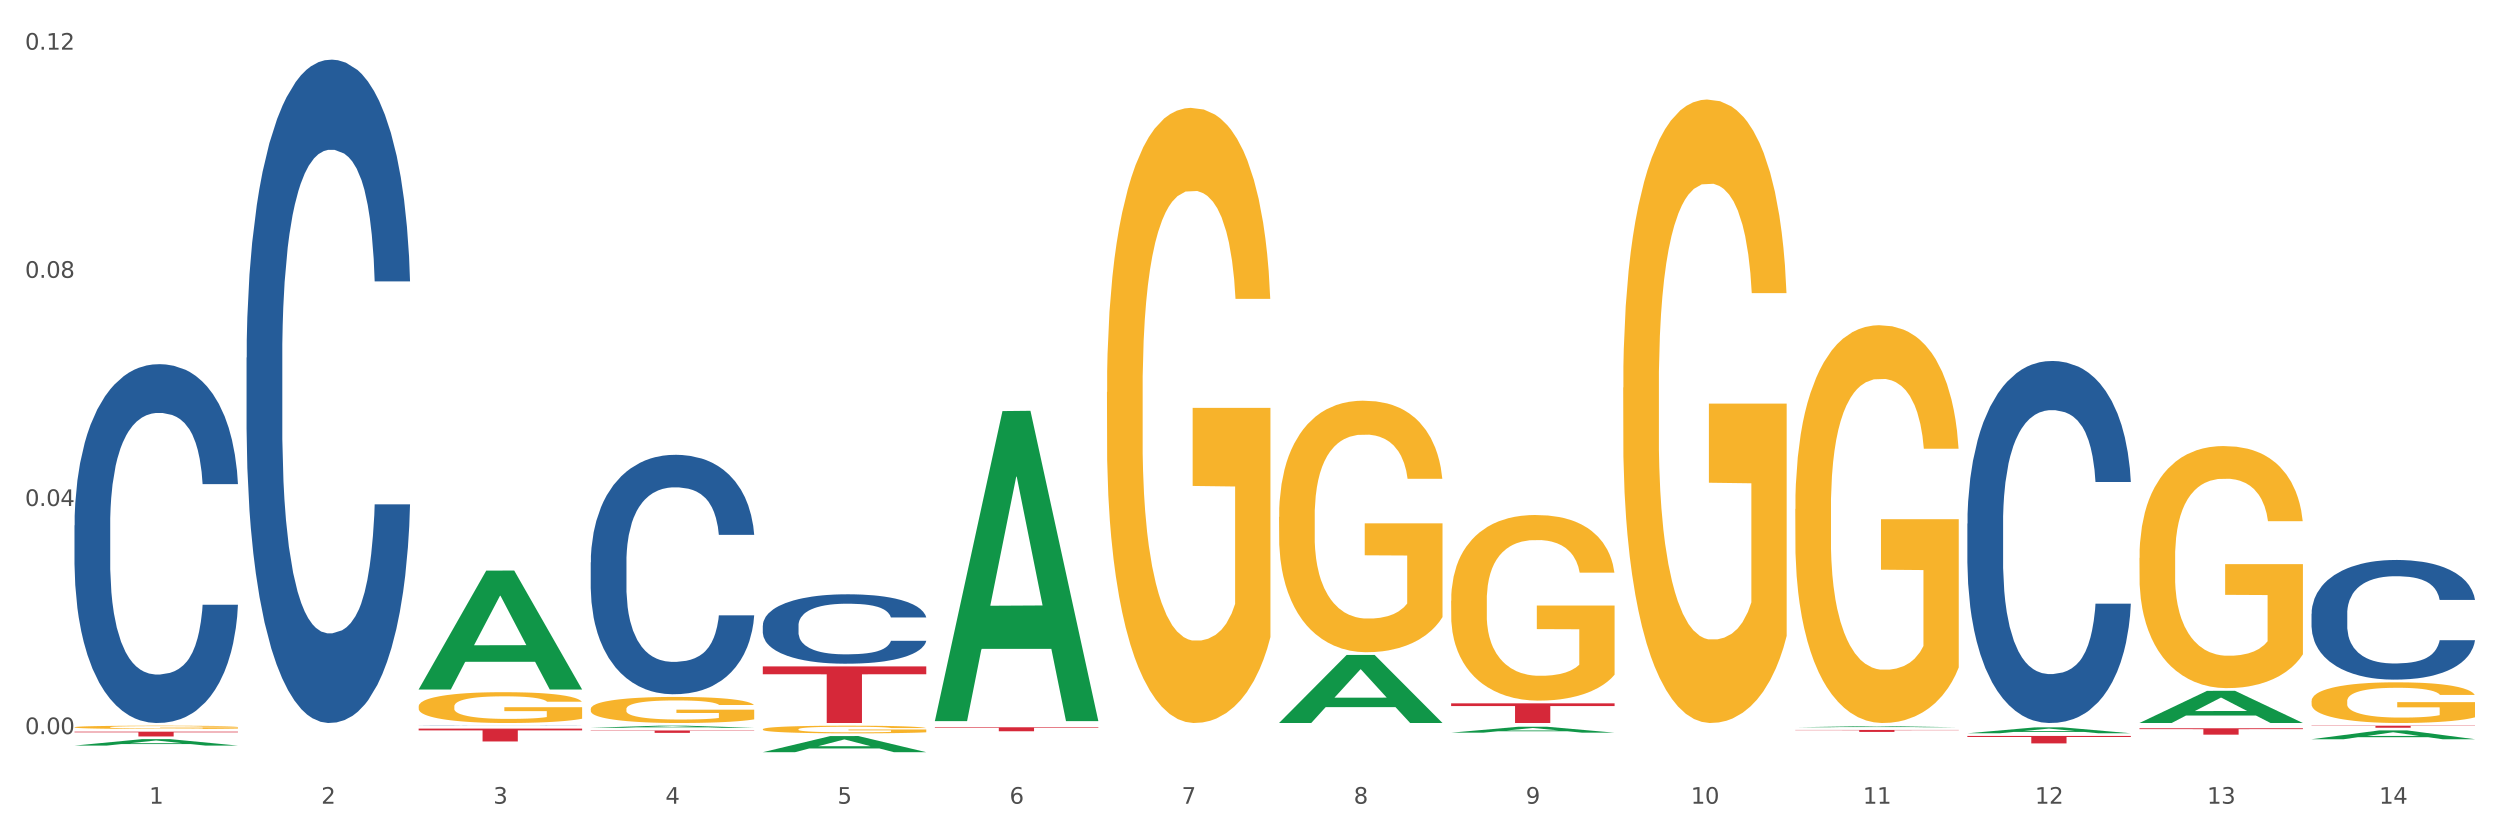 <?xml version="1.0" encoding="utf-8" standalone="no"?>
<!DOCTYPE svg PUBLIC "-//W3C//DTD SVG 1.1//EN"
  "http://www.w3.org/Graphics/SVG/1.1/DTD/svg11.dtd">
<svg xmlns:xlink="http://www.w3.org/1999/xlink" width="1080pt" height="360pt" viewBox="0 0 1080 360" xmlns="http://www.w3.org/2000/svg" version="1.1">
 <rect x="0" y="0" width="1080" height="360" fill="#333333" stroke="none"/>
 <defs>
  <style type="text/css">*{stroke-linejoin: round; stroke-linecap: butt}</style>
 </defs>
 <g id="figure_1">
  <g id="patch_1">
   <path d="M 0 360 
L 1080 360 
L 1080 0 
L 0 0 
z
" style="fill: #ffffff; stroke: #ffffff; stroke-linejoin: miter"/>
  </g>
  <g id="axes_1">
   <g id="matplotlib.axis_1">
    <g id="xtick_1">
     <g id="text_1">
      <!-- 1 -->
      <g style="fill: #4d4d4d" transform="translate(64.432 347.204) scale(0.096 -0.096)">
       <defs>
        <path id="DejaVuSans-31" d="M 794 531 
L 1825 531 
L 1825 4091 
L 703 3866 
L 703 4441 
L 1819 4666 
L 2450 4666 
L 2450 531 
L 3481 531 
L 3481 0 
L 794 0 
L 794 531 
z
" transform="scale(0.016)"/>
       </defs>
       <use xlink:href="#DejaVuSans-31"/>
      </g>
     </g>
    </g>
    <g id="xtick_2">
     <g id="text_2">
      <!-- 2 -->
      <g style="fill: #4d4d4d" transform="translate(138.771 347.204) scale(0.096 -0.096)">
       <defs>
        <path id="DejaVuSans-32" d="M 1228 531 
L 3431 531 
L 3431 0 
L 469 0 
L 469 531 
Q 828 903 1448 1529 
Q 2069 2156 2228 2338 
Q 2531 2678 2651 2914 
Q 2772 3150 2772 3378 
Q 2772 3750 2511 3984 
Q 2250 4219 1831 4219 
Q 1534 4219 1204 4116 
Q 875 4013 500 3803 
L 500 4441 
Q 881 4594 1212 4672 
Q 1544 4750 1819 4750 
Q 2544 4750 2975 4387 
Q 3406 4025 3406 3419 
Q 3406 3131 3298 2873 
Q 3191 2616 2906 2266 
Q 2828 2175 2409 1742 
Q 1991 1309 1228 531 
z
" transform="scale(0.016)"/>
       </defs>
       <use xlink:href="#DejaVuSans-32"/>
      </g>
     </g>
    </g>
    <g id="xtick_3">
     <g id="text_3">
      <!-- 3 -->
      <g style="fill: #4d4d4d" transform="translate(213.109 347.204) scale(0.096 -0.096)">
       <defs>
        <path id="DejaVuSans-33" d="M 2597 2516 
Q 3050 2419 3304 2112 
Q 3559 1806 3559 1356 
Q 3559 666 3084 287 
Q 2609 -91 1734 -91 
Q 1441 -91 1130 -33 
Q 819 25 488 141 
L 488 750 
Q 750 597 1062 519 
Q 1375 441 1716 441 
Q 2309 441 2620 675 
Q 2931 909 2931 1356 
Q 2931 1769 2642 2001 
Q 2353 2234 1838 2234 
L 1294 2234 
L 1294 2753 
L 1863 2753 
Q 2328 2753 2575 2939 
Q 2822 3125 2822 3475 
Q 2822 3834 2567 4026 
Q 2313 4219 1838 4219 
Q 1578 4219 1281 4162 
Q 984 4106 628 3988 
L 628 4550 
Q 988 4650 1302 4700 
Q 1616 4750 1894 4750 
Q 2613 4750 3031 4423 
Q 3450 4097 3450 3541 
Q 3450 3153 3228 2886 
Q 3006 2619 2597 2516 
z
" transform="scale(0.016)"/>
       </defs>
       <use xlink:href="#DejaVuSans-33"/>
      </g>
     </g>
    </g>
    <g id="xtick_4">
     <g id="text_4">
      <!-- 4 -->
      <g style="fill: #4d4d4d" transform="translate(287.448 347.204) scale(0.096 -0.096)">
       <defs>
        <path id="DejaVuSans-34" d="M 2419 4116 
L 825 1625 
L 2419 1625 
L 2419 4116 
z
M 2253 4666 
L 3047 4666 
L 3047 1625 
L 3713 1625 
L 3713 1100 
L 3047 1100 
L 3047 0 
L 2419 0 
L 2419 1100 
L 313 1100 
L 313 1709 
L 2253 4666 
z
" transform="scale(0.016)"/>
       </defs>
       <use xlink:href="#DejaVuSans-34"/>
      </g>
     </g>
    </g>
    <g id="xtick_5">
     <g id="text_5">
      <!-- 5 -->
      <g style="fill: #4d4d4d" transform="translate(361.787 347.204) scale(0.096 -0.096)">
       <defs>
        <path id="DejaVuSans-35" d="M 691 4666 
L 3169 4666 
L 3169 4134 
L 1269 4134 
L 1269 2991 
Q 1406 3038 1543 3061 
Q 1681 3084 1819 3084 
Q 2600 3084 3056 2656 
Q 3513 2228 3513 1497 
Q 3513 744 3044 326 
Q 2575 -91 1722 -91 
Q 1428 -91 1123 -41 
Q 819 9 494 109 
L 494 744 
Q 775 591 1075 516 
Q 1375 441 1709 441 
Q 2250 441 2565 725 
Q 2881 1009 2881 1497 
Q 2881 1984 2565 2268 
Q 2250 2553 1709 2553 
Q 1456 2553 1204 2497 
Q 953 2441 691 2322 
L 691 4666 
z
" transform="scale(0.016)"/>
       </defs>
       <use xlink:href="#DejaVuSans-35"/>
      </g>
     </g>
    </g>
    <g id="xtick_6">
     <g id="text_6">
      <!-- 6 -->
      <g style="fill: #4d4d4d" transform="translate(436.125 347.204) scale(0.096 -0.096)">
       <defs>
        <path id="DejaVuSans-36" d="M 2113 2584 
Q 1688 2584 1439 2293 
Q 1191 2003 1191 1497 
Q 1191 994 1439 701 
Q 1688 409 2113 409 
Q 2538 409 2786 701 
Q 3034 994 3034 1497 
Q 3034 2003 2786 2293 
Q 2538 2584 2113 2584 
z
M 3366 4563 
L 3366 3988 
Q 3128 4100 2886 4159 
Q 2644 4219 2406 4219 
Q 1781 4219 1451 3797 
Q 1122 3375 1075 2522 
Q 1259 2794 1537 2939 
Q 1816 3084 2150 3084 
Q 2853 3084 3261 2657 
Q 3669 2231 3669 1497 
Q 3669 778 3244 343 
Q 2819 -91 2113 -91 
Q 1303 -91 875 529 
Q 447 1150 447 2328 
Q 447 3434 972 4092 
Q 1497 4750 2381 4750 
Q 2619 4750 2861 4703 
Q 3103 4656 3366 4563 
z
" transform="scale(0.016)"/>
       </defs>
       <use xlink:href="#DejaVuSans-36"/>
      </g>
     </g>
    </g>
    <g id="xtick_7">
     <g id="text_7">
      <!-- 7 -->
      <g style="fill: #4d4d4d" transform="translate(510.464 347.204) scale(0.096 -0.096)">
       <defs>
        <path id="DejaVuSans-37" d="M 525 4666 
L 3525 4666 
L 3525 4397 
L 1831 0 
L 1172 0 
L 2766 4134 
L 525 4134 
L 525 4666 
z
" transform="scale(0.016)"/>
       </defs>
       <use xlink:href="#DejaVuSans-37"/>
      </g>
     </g>
    </g>
    <g id="xtick_8">
     <g id="text_8">
      <!-- 8 -->
      <g style="fill: #4d4d4d" transform="translate(584.803 347.204) scale(0.096 -0.096)">
       <defs>
        <path id="DejaVuSans-38" d="M 2034 2216 
Q 1584 2216 1326 1975 
Q 1069 1734 1069 1313 
Q 1069 891 1326 650 
Q 1584 409 2034 409 
Q 2484 409 2743 651 
Q 3003 894 3003 1313 
Q 3003 1734 2745 1975 
Q 2488 2216 2034 2216 
z
M 1403 2484 
Q 997 2584 770 2862 
Q 544 3141 544 3541 
Q 544 4100 942 4425 
Q 1341 4750 2034 4750 
Q 2731 4750 3128 4425 
Q 3525 4100 3525 3541 
Q 3525 3141 3298 2862 
Q 3072 2584 2669 2484 
Q 3125 2378 3379 2068 
Q 3634 1759 3634 1313 
Q 3634 634 3220 271 
Q 2806 -91 2034 -91 
Q 1263 -91 848 271 
Q 434 634 434 1313 
Q 434 1759 690 2068 
Q 947 2378 1403 2484 
z
M 1172 3481 
Q 1172 3119 1398 2916 
Q 1625 2713 2034 2713 
Q 2441 2713 2670 2916 
Q 2900 3119 2900 3481 
Q 2900 3844 2670 4047 
Q 2441 4250 2034 4250 
Q 1625 4250 1398 4047 
Q 1172 3844 1172 3481 
z
" transform="scale(0.016)"/>
       </defs>
       <use xlink:href="#DejaVuSans-38"/>
      </g>
     </g>
    </g>
    <g id="xtick_9">
     <g id="text_9">
      <!-- 9 -->
      <g style="fill: #4d4d4d" transform="translate(659.142 347.204) scale(0.096 -0.096)">
       <defs>
        <path id="DejaVuSans-39" d="M 703 97 
L 703 672 
Q 941 559 1184 500 
Q 1428 441 1663 441 
Q 2288 441 2617 861 
Q 2947 1281 2994 2138 
Q 2813 1869 2534 1725 
Q 2256 1581 1919 1581 
Q 1219 1581 811 2004 
Q 403 2428 403 3163 
Q 403 3881 828 4315 
Q 1253 4750 1959 4750 
Q 2769 4750 3195 4129 
Q 3622 3509 3622 2328 
Q 3622 1225 3098 567 
Q 2575 -91 1691 -91 
Q 1453 -91 1209 -44 
Q 966 3 703 97 
z
M 1959 2075 
Q 2384 2075 2632 2365 
Q 2881 2656 2881 3163 
Q 2881 3666 2632 3958 
Q 2384 4250 1959 4250 
Q 1534 4250 1286 3958 
Q 1038 3666 1038 3163 
Q 1038 2656 1286 2365 
Q 1534 2075 1959 2075 
z
" transform="scale(0.016)"/>
       </defs>
       <use xlink:href="#DejaVuSans-39"/>
      </g>
     </g>
    </g>
    <g id="xtick_10">
     <g id="text_10">
      <!-- 10 -->
      <g style="fill: #4d4d4d" transform="translate(730.426 347.204) scale(0.096 -0.096)">
       <defs>
        <path id="DejaVuSans-30" d="M 2034 4250 
Q 1547 4250 1301 3770 
Q 1056 3291 1056 2328 
Q 1056 1369 1301 889 
Q 1547 409 2034 409 
Q 2525 409 2770 889 
Q 3016 1369 3016 2328 
Q 3016 3291 2770 3770 
Q 2525 4250 2034 4250 
z
M 2034 4750 
Q 2819 4750 3233 4129 
Q 3647 3509 3647 2328 
Q 3647 1150 3233 529 
Q 2819 -91 2034 -91 
Q 1250 -91 836 529 
Q 422 1150 422 2328 
Q 422 3509 836 4129 
Q 1250 4750 2034 4750 
z
" transform="scale(0.016)"/>
       </defs>
       <use xlink:href="#DejaVuSans-31"/>
       <use xlink:href="#DejaVuSans-30" transform="translate(63.623 0)"/>
      </g>
     </g>
    </g>
    <g id="xtick_11">
     <g id="text_11">
      <!-- 11 -->
      <g style="fill: #4d4d4d" transform="translate(804.765 347.204) scale(0.096 -0.096)">
       <use xlink:href="#DejaVuSans-31"/>
       <use xlink:href="#DejaVuSans-31" transform="translate(63.623 0)"/>
      </g>
     </g>
    </g>
    <g id="xtick_12">
     <g id="text_12">
      <!-- 12 -->
      <g style="fill: #4d4d4d" transform="translate(879.104 347.204) scale(0.096 -0.096)">
       <use xlink:href="#DejaVuSans-31"/>
       <use xlink:href="#DejaVuSans-32" transform="translate(63.623 0)"/>
      </g>
     </g>
    </g>
    <g id="xtick_13">
     <g id="text_13">
      <!-- 13 -->
      <g style="fill: #4d4d4d" transform="translate(953.442 347.204) scale(0.096 -0.096)">
       <use xlink:href="#DejaVuSans-31"/>
       <use xlink:href="#DejaVuSans-33" transform="translate(63.623 0)"/>
      </g>
     </g>
    </g>
    <g id="xtick_14">
     <g id="text_14">
      <!-- 14 -->
      <g style="fill: #4d4d4d" transform="translate(1027.781 347.204) scale(0.096 -0.096)">
       <use xlink:href="#DejaVuSans-31"/>
       <use xlink:href="#DejaVuSans-34" transform="translate(63.623 0)"/>
      </g>
     </g>
    </g>
    <g id="xtick_15"/>
    <g id="xtick_16"/>
    <g id="xtick_17"/>
    <g id="xtick_18"/>
    <g id="xtick_19"/>
    <g id="xtick_20"/>
    <g id="xtick_21"/>
    <g id="xtick_22"/>
    <g id="xtick_23"/>
    <g id="xtick_24"/>
    <g id="xtick_25"/>
    <g id="xtick_26"/>
    <g id="xtick_27"/>
   </g>
   <g id="matplotlib.axis_2">
    <g id="ytick_1">
     <g id="text_15">
      <!-- 0.00 -->
      <g style="fill: #4d4d4d" transform="translate(10.8 317.144) scale(0.096 -0.096)">
       <defs>
        <path id="DejaVuSans-2e" d="M 684 794 
L 1344 794 
L 1344 0 
L 684 0 
L 684 794 
z
" transform="scale(0.016)"/>
       </defs>
       <use xlink:href="#DejaVuSans-30"/>
       <use xlink:href="#DejaVuSans-2e" transform="translate(63.623 0)"/>
       <use xlink:href="#DejaVuSans-30" transform="translate(95.41 0)"/>
       <use xlink:href="#DejaVuSans-30" transform="translate(159.033 0)"/>
      </g>
     </g>
    </g>
    <g id="ytick_2">
     <g id="text_16">
      <!-- 0.04 -->
      <g style="fill: #4d4d4d" transform="translate(10.8 218.58) scale(0.096 -0.096)">
       <use xlink:href="#DejaVuSans-30"/>
       <use xlink:href="#DejaVuSans-2e" transform="translate(63.623 0)"/>
       <use xlink:href="#DejaVuSans-30" transform="translate(95.41 0)"/>
       <use xlink:href="#DejaVuSans-34" transform="translate(159.033 0)"/>
      </g>
     </g>
    </g>
    <g id="ytick_3">
     <g id="text_17">
      <!-- 0.08 -->
      <g style="fill: #4d4d4d" transform="translate(10.8 120.017) scale(0.096 -0.096)">
       <use xlink:href="#DejaVuSans-30"/>
       <use xlink:href="#DejaVuSans-2e" transform="translate(63.623 0)"/>
       <use xlink:href="#DejaVuSans-30" transform="translate(95.41 0)"/>
       <use xlink:href="#DejaVuSans-38" transform="translate(159.033 0)"/>
      </g>
     </g>
    </g>
    <g id="ytick_4">
     <g id="text_18">
      <!-- 0.12 -->
      <g style="fill: #4d4d4d" transform="translate(10.8 21.453) scale(0.096 -0.096)">
       <use xlink:href="#DejaVuSans-30"/>
       <use xlink:href="#DejaVuSans-2e" transform="translate(63.623 0)"/>
       <use xlink:href="#DejaVuSans-31" transform="translate(95.41 0)"/>
       <use xlink:href="#DejaVuSans-32" transform="translate(159.033 0)"/>
      </g>
     </g>
    </g>
    <g id="ytick_5"/>
    <g id="ytick_6"/>
    <g id="ytick_7"/>
   </g>
   <g id="PolyCollection_1">
    <path d="M 32.175 322.093 
L 32.248 322.091 
L 61.37 319.304 
L 73.456 319.301 
L 102.797 322.099 
L 88.818 322.099 
L 82.484 321.447 
L 52.415 321.447 
L 52.197 321.458 
L 46.081 322.099 
L 32.175 322.099 
L 32.175 322.093 
L 56.201 321.059 
L 78.698 321.056 
L 67.559 319.898 
L 67.413 319.892 
L 67.267 319.9 
L 56.128 321.056 
L 56.201 321.059 
L 32.175 322.093 
z
" clip-path="url(#p1cb40715ce)" style="fill: #109648"/>
    <path d="M 924.24 314.613 
L 994.861 314.613 
L 994.861 314.998 
L 967.081 315.001 
L 967.081 317.385 
L 951.852 317.385 
L 951.852 315.001 
L 924.24 314.998 
L 924.24 314.615 
L 924.24 314.613 
z
" clip-path="url(#p1cb40715ce)" style="fill: #d62839"/>
    <path d="M 849.901 317.93 
L 920.523 317.93 
L 920.523 318.377 
L 892.742 318.38 
L 892.742 321.143 
L 877.514 321.143 
L 877.514 318.38 
L 849.901 318.377 
L 849.901 317.933 
L 849.901 317.93 
z
" clip-path="url(#p1cb40715ce)" style="fill: #d62839"/>
    <path d="M 775.562 315.343 
L 846.184 315.343 
L 846.184 315.46 
L 818.404 315.461 
L 818.404 316.182 
L 803.175 316.182 
L 803.175 315.461 
L 775.562 315.46 
L 775.562 315.344 
L 775.562 315.343 
z
" clip-path="url(#p1cb40715ce)" style="fill: #d62839"/>
    <path d="M 626.885 303.83 
L 697.506 303.83 
L 697.506 305.013 
L 669.726 305.021 
L 669.726 312.345 
L 654.497 312.345 
L 654.497 305.021 
L 626.885 305.013 
L 626.885 303.838 
L 626.885 303.83 
z
" clip-path="url(#p1cb40715ce)" style="fill: #d62839"/>
    <path d="M 403.869 314.189 
L 474.49 314.189 
L 474.49 314.426 
L 446.71 314.428 
L 446.71 315.9 
L 431.481 315.9 
L 431.481 314.428 
L 403.869 314.426 
L 403.869 314.19 
L 403.869 314.189 
z
" clip-path="url(#p1cb40715ce)" style="fill: #d62839"/>
    <path d="M 329.53 287.877 
L 400.152 287.877 
L 400.152 291.277 
L 372.371 291.3 
L 372.371 312.345 
L 357.143 312.345 
L 357.143 291.3 
L 329.53 291.277 
L 329.53 287.9 
L 329.53 287.877 
z
" clip-path="url(#p1cb40715ce)" style="fill: #d62839"/>
    <path d="M 255.191 315.557 
L 325.813 315.557 
L 325.813 315.702 
L 298.033 315.703 
L 298.033 316.599 
L 282.804 316.599 
L 282.804 315.703 
L 255.191 315.702 
L 255.191 315.558 
L 255.191 315.557 
z
" clip-path="url(#p1cb40715ce)" style="fill: #d62839"/>
    <path d="M 180.852 314.765 
L 251.474 314.765 
L 251.474 315.535 
L 223.694 315.54 
L 223.694 320.307 
L 208.465 320.307 
L 208.465 315.54 
L 180.852 315.535 
L 180.852 314.77 
L 180.852 314.765 
z
" clip-path="url(#p1cb40715ce)" style="fill: #d62839"/>
    <path d="M 32.175 316.089 
L 102.797 316.089 
L 102.797 316.376 
L 75.017 316.378 
L 75.017 318.15 
L 59.788 318.15 
L 59.788 316.378 
L 32.175 316.376 
L 32.175 316.091 
L 32.175 316.089 
z
" clip-path="url(#p1cb40715ce)" style="fill: #d62839"/>
    <path d="M 32.175 226.972 
L 32.258 226.83 
L 32.258 222.866 
L 32.509 217.486 
L 33.427 207.575 
L 34.596 200.072 
L 36.599 191.294 
L 37.684 187.612 
L 39.104 183.507 
L 42.025 176.852 
L 45.364 171.189 
L 47.702 168.074 
L 49.455 166.092 
L 53.378 162.553 
L 55.632 160.995 
L 57.969 159.721 
L 59.973 158.871 
L 63.312 157.88 
L 65.983 157.456 
L 69.072 157.314 
L 71.66 157.456 
L 75.082 158.022 
L 80.091 159.721 
L 82.011 160.712 
L 84.599 162.411 
L 87.27 164.676 
L 89.44 166.942 
L 91.945 170.198 
L 94.533 174.445 
L 97.037 179.826 
L 98.79 184.781 
L 100.209 190.019 
L 101.461 196.391 
L 102.379 203.328 
L 102.797 209.133 
L 87.52 209.133 
L 87.103 203.894 
L 86.268 198.231 
L 85.434 194.408 
L 84.515 191.294 
L 83.096 187.754 
L 81.844 185.489 
L 79.757 182.799 
L 77.837 181.1 
L 76.251 180.109 
L 74.331 179.259 
L 70.241 178.41 
L 67.319 178.41 
L 65.482 178.693 
L 63.229 179.401 
L 61.309 180.392 
L 59.055 182.091 
L 57.302 183.931 
L 55.549 186.338 
L 54.547 188.037 
L 53.044 191.152 
L 52.043 193.7 
L 50.707 198.089 
L 49.956 201.204 
L 48.62 209.274 
L 48.036 215.221 
L 47.785 219.327 
L 47.618 223.857 
L 47.618 245.944 
L 48.119 255.855 
L 48.537 260.102 
L 49.204 264.916 
L 50.457 271.145 
L 52.293 277.233 
L 54.213 281.622 
L 55.799 284.312 
L 57.302 286.295 
L 58.804 287.852 
L 60.641 289.268 
L 62.143 290.117 
L 64.397 290.967 
L 67.069 291.391 
L 69.155 291.391 
L 73.413 290.684 
L 75.333 289.976 
L 77.169 288.985 
L 79.173 287.427 
L 80.759 285.728 
L 81.677 284.454 
L 83.18 281.764 
L 84.348 278.932 
L 85.35 275.676 
L 86.018 272.844 
L 86.769 268.597 
L 87.353 263.783 
L 87.52 261.235 
L 102.797 261.235 
L 102.463 266.332 
L 101.879 271.287 
L 100.71 277.941 
L 99.792 281.764 
L 98.372 286.436 
L 96.87 290.4 
L 94.783 294.789 
L 92.863 298.046 
L 90.86 300.877 
L 88.689 303.426 
L 84.766 306.965 
L 83.347 307.956 
L 80.341 309.655 
L 78.004 310.647 
L 74.581 311.638 
L 71.075 312.204 
L 67.402 312.345 
L 64.147 312.062 
L 60.557 311.213 
L 58.303 310.363 
L 55.799 309.089 
L 52.877 307.107 
L 50.123 304.7 
L 47.535 301.868 
L 45.114 298.612 
L 42.86 294.931 
L 39.938 288.843 
L 37.768 282.897 
L 36.182 277.375 
L 35.097 272.703 
L 34.011 266.756 
L 33.427 262.651 
L 32.509 252.74 
L 32.175 243.537 
L 32.175 226.972 
z
" clip-path="url(#p1cb40715ce)" style="fill: #255c99"/>
    <path d="M 106.514 154.527 
L 106.597 154.265 
L 106.597 146.937 
L 106.848 136.992 
L 107.766 118.671 
L 108.935 104.8 
L 110.938 88.573 
L 112.023 81.768 
L 113.442 74.178 
L 116.364 61.877 
L 119.703 51.408 
L 122.04 45.65 
L 123.794 41.986 
L 127.717 35.443 
L 129.971 32.564 
L 132.308 30.209 
L 134.312 28.638 
L 137.651 26.806 
L 140.322 26.021 
L 143.411 25.759 
L 145.998 26.021 
L 149.421 27.068 
L 154.43 30.209 
L 156.35 32.041 
L 158.937 35.182 
L 161.609 39.369 
L 163.779 43.557 
L 166.283 49.576 
L 168.871 57.428 
L 171.376 67.373 
L 173.129 76.534 
L 174.548 86.217 
L 175.8 97.995 
L 176.718 110.819 
L 177.135 121.55 
L 161.859 121.55 
L 161.442 111.866 
L 160.607 101.397 
L 159.772 94.331 
L 158.854 88.573 
L 157.435 82.03 
L 156.183 77.842 
L 154.096 72.87 
L 152.176 69.729 
L 150.59 67.897 
L 148.67 66.326 
L 144.579 64.756 
L 141.658 64.756 
L 139.821 65.28 
L 137.567 66.588 
L 135.647 68.42 
L 133.393 71.561 
L 131.64 74.963 
L 129.887 79.413 
L 128.886 82.553 
L 127.383 88.311 
L 126.381 93.022 
L 125.046 101.136 
L 124.294 106.893 
L 122.959 121.812 
L 122.374 132.804 
L 122.124 140.394 
L 121.957 148.769 
L 121.957 189.598 
L 122.458 207.918 
L 122.875 215.77 
L 123.543 224.668 
L 124.795 236.184 
L 126.632 247.438 
L 128.552 255.552 
L 130.138 260.524 
L 131.64 264.189 
L 133.143 267.068 
L 134.979 269.685 
L 136.482 271.255 
L 138.736 272.825 
L 141.407 273.611 
L 143.494 273.611 
L 147.751 272.302 
L 149.671 270.993 
L 151.508 269.161 
L 153.511 266.282 
L 155.097 263.142 
L 156.016 260.786 
L 157.518 255.813 
L 158.687 250.579 
L 159.689 244.559 
L 160.357 239.325 
L 161.108 231.473 
L 161.692 222.575 
L 161.859 217.864 
L 177.135 217.864 
L 176.802 227.286 
L 176.217 236.446 
L 175.049 248.747 
L 174.13 255.813 
L 172.711 264.45 
L 171.209 271.779 
L 169.122 279.892 
L 167.202 285.912 
L 165.198 291.146 
L 163.028 295.857 
L 159.104 302.4 
L 157.685 304.232 
L 154.68 307.373 
L 152.343 309.205 
L 148.92 311.037 
L 145.414 312.084 
L 141.741 312.345 
L 138.486 311.822 
L 134.896 310.252 
L 132.642 308.681 
L 130.138 306.326 
L 127.216 302.662 
L 124.461 298.212 
L 121.874 292.978 
L 119.453 286.958 
L 117.199 280.154 
L 114.277 268.9 
L 112.107 257.907 
L 110.521 247.7 
L 109.435 239.063 
L 108.35 228.071 
L 107.766 220.481 
L 106.848 202.16 
L 106.514 185.148 
L 106.514 154.527 
z
" clip-path="url(#p1cb40715ce)" style="fill: #255c99"/>
    <path d="M 180.852 313.549 
L 180.936 313.549 
L 180.936 313.546 
L 181.186 313.542 
L 182.105 313.534 
L 183.273 313.529 
L 185.277 313.522 
L 186.362 313.519 
L 187.781 313.516 
L 190.703 313.511 
L 194.042 313.507 
L 196.379 313.505 
L 198.132 313.503 
L 202.056 313.5 
L 204.31 313.499 
L 206.647 313.498 
L 208.65 313.498 
L 211.989 313.497 
L 214.661 313.497 
L 217.749 313.496 
L 220.337 313.497 
L 223.76 313.497 
L 228.768 313.498 
L 230.688 313.499 
L 233.276 313.5 
L 235.947 313.502 
L 238.118 313.504 
L 240.622 313.506 
L 243.21 313.509 
L 245.714 313.513 
L 247.467 313.517 
L 248.886 313.521 
L 250.139 313.526 
L 251.057 313.531 
L 251.474 313.536 
L 236.198 313.536 
L 235.78 313.532 
L 234.946 313.527 
L 234.111 313.525 
L 233.193 313.522 
L 231.774 313.519 
L 230.521 313.518 
L 228.434 313.516 
L 226.514 313.514 
L 224.928 313.514 
L 223.008 313.513 
L 218.918 313.512 
L 215.996 313.512 
L 214.16 313.513 
L 211.906 313.513 
L 209.986 313.514 
L 207.732 313.515 
L 205.979 313.517 
L 204.226 313.518 
L 203.224 313.52 
L 201.722 313.522 
L 200.72 313.524 
L 199.384 313.527 
L 198.633 313.53 
L 197.297 313.536 
L 196.713 313.54 
L 196.463 313.543 
L 196.296 313.547 
L 196.296 313.564 
L 196.797 313.571 
L 197.214 313.574 
L 197.882 313.578 
L 199.134 313.583 
L 200.97 313.587 
L 202.89 313.591 
L 204.476 313.593 
L 205.979 313.594 
L 207.482 313.595 
L 209.318 313.596 
L 210.821 313.597 
L 213.075 313.598 
L 215.746 313.598 
L 217.833 313.598 
L 222.09 313.597 
L 224.01 313.597 
L 225.847 313.596 
L 227.85 313.595 
L 229.436 313.594 
L 230.354 313.593 
L 231.857 313.591 
L 233.026 313.589 
L 234.027 313.586 
L 234.695 313.584 
L 235.447 313.581 
L 236.031 313.577 
L 236.198 313.575 
L 251.474 313.575 
L 251.14 313.579 
L 250.556 313.583 
L 249.387 313.588 
L 248.469 313.591 
L 247.05 313.594 
L 245.547 313.597 
L 243.46 313.601 
L 241.54 313.603 
L 239.537 313.605 
L 237.367 313.607 
L 233.443 313.61 
L 232.024 313.61 
L 229.019 313.612 
L 226.681 313.613 
L 223.259 313.613 
L 219.753 313.614 
L 216.08 313.614 
L 212.824 313.614 
L 209.235 313.613 
L 206.981 313.612 
L 204.476 313.611 
L 201.555 313.61 
L 198.8 313.608 
L 196.212 313.606 
L 193.791 313.603 
L 191.538 313.601 
L 188.616 313.596 
L 186.445 313.592 
L 184.859 313.587 
L 183.774 313.584 
L 182.689 313.579 
L 182.105 313.576 
L 181.186 313.569 
L 180.852 313.562 
L 180.852 313.549 
z
" clip-path="url(#p1cb40715ce)" style="fill: #255c99"/>
    <path d="M 255.191 242.952 
L 255.275 242.858 
L 255.275 240.212 
L 255.525 236.623 
L 256.443 230.009 
L 257.612 225.002 
L 259.615 219.145 
L 260.701 216.689 
L 262.12 213.949 
L 265.041 209.509 
L 268.381 205.73 
L 270.718 203.652 
L 272.471 202.329 
L 276.394 199.967 
L 278.648 198.928 
L 280.986 198.078 
L 282.989 197.511 
L 286.328 196.85 
L 288.999 196.566 
L 292.088 196.472 
L 294.676 196.566 
L 298.098 196.944 
L 303.107 198.078 
L 305.027 198.739 
L 307.615 199.873 
L 310.286 201.384 
L 312.457 202.896 
L 314.961 205.069 
L 317.549 207.903 
L 320.053 211.493 
L 321.806 214.799 
L 323.225 218.295 
L 324.477 222.546 
L 325.396 227.175 
L 325.813 231.049 
L 310.537 231.049 
L 310.119 227.553 
L 309.284 223.774 
L 308.45 221.224 
L 307.531 219.145 
L 306.112 216.783 
L 304.86 215.272 
L 302.773 213.477 
L 300.853 212.343 
L 299.267 211.682 
L 297.347 211.115 
L 293.257 210.548 
L 290.335 210.548 
L 288.499 210.737 
L 286.245 211.209 
L 284.325 211.871 
L 282.071 213.004 
L 280.318 214.233 
L 278.565 215.839 
L 277.563 216.972 
L 276.06 219.051 
L 275.059 220.751 
L 273.723 223.68 
L 272.972 225.758 
L 271.636 231.143 
L 271.052 235.111 
L 270.801 237.851 
L 270.634 240.874 
L 270.634 255.611 
L 271.135 262.225 
L 271.553 265.059 
L 272.22 268.271 
L 273.473 272.428 
L 275.309 276.49 
L 277.229 279.419 
L 278.815 281.214 
L 280.318 282.536 
L 281.82 283.575 
L 283.657 284.52 
L 285.159 285.087 
L 287.413 285.654 
L 290.085 285.937 
L 292.172 285.937 
L 296.429 285.465 
L 298.349 284.992 
L 300.185 284.331 
L 302.189 283.292 
L 303.775 282.158 
L 304.693 281.308 
L 306.196 279.513 
L 307.364 277.624 
L 308.366 275.451 
L 309.034 273.561 
L 309.785 270.727 
L 310.37 267.515 
L 310.537 265.814 
L 325.813 265.814 
L 325.479 269.216 
L 324.895 272.522 
L 323.726 276.962 
L 322.808 279.513 
L 321.389 282.631 
L 319.886 285.276 
L 317.799 288.204 
L 315.879 290.377 
L 313.876 292.267 
L 311.705 293.967 
L 307.782 296.329 
L 306.363 296.99 
L 303.358 298.124 
L 301.02 298.785 
L 297.598 299.447 
L 294.092 299.825 
L 290.419 299.919 
L 287.163 299.73 
L 283.573 299.163 
L 281.32 298.596 
L 278.815 297.746 
L 275.893 296.424 
L 273.139 294.818 
L 270.551 292.928 
L 268.13 290.755 
L 265.876 288.299 
L 262.955 284.237 
L 260.784 280.269 
L 259.198 276.584 
L 258.113 273.467 
L 257.028 269.499 
L 256.443 266.759 
L 255.525 260.146 
L 255.191 254.005 
L 255.191 242.952 
z
" clip-path="url(#p1cb40715ce)" style="fill: #255c99"/>
    <path d="M 329.53 270.208 
L 329.613 270.181 
L 329.613 269.413 
L 329.864 268.373 
L 330.782 266.455 
L 331.951 265.003 
L 333.954 263.305 
L 335.039 262.593 
L 336.458 261.798 
L 339.38 260.511 
L 342.719 259.415 
L 345.057 258.812 
L 346.81 258.429 
L 350.733 257.744 
L 352.987 257.443 
L 355.324 257.196 
L 357.328 257.032 
L 360.667 256.84 
L 363.338 256.758 
L 366.427 256.73 
L 369.015 256.758 
L 372.437 256.867 
L 377.446 257.196 
L 379.366 257.388 
L 381.954 257.717 
L 384.625 258.155 
L 386.795 258.593 
L 389.3 259.223 
L 391.887 260.045 
L 394.392 261.086 
L 396.145 262.045 
L 397.564 263.058 
L 398.816 264.291 
L 399.734 265.633 
L 400.152 266.756 
L 384.875 266.756 
L 384.458 265.743 
L 383.623 264.647 
L 382.788 263.907 
L 381.87 263.305 
L 380.451 262.62 
L 379.199 262.182 
L 377.112 261.661 
L 375.192 261.332 
L 373.606 261.141 
L 371.686 260.976 
L 367.595 260.812 
L 364.674 260.812 
L 362.837 260.867 
L 360.583 261.004 
L 358.663 261.196 
L 356.41 261.524 
L 354.656 261.88 
L 352.903 262.346 
L 351.902 262.675 
L 350.399 263.277 
L 349.397 263.77 
L 348.062 264.62 
L 347.31 265.222 
L 345.975 266.784 
L 345.391 267.934 
L 345.14 268.729 
L 344.973 269.605 
L 344.973 273.879 
L 345.474 275.796 
L 345.891 276.618 
L 346.559 277.549 
L 347.811 278.755 
L 349.648 279.932 
L 351.568 280.782 
L 353.154 281.302 
L 354.656 281.686 
L 356.159 281.987 
L 357.996 282.261 
L 359.498 282.425 
L 361.752 282.59 
L 364.423 282.672 
L 366.51 282.672 
L 370.768 282.535 
L 372.688 282.398 
L 374.524 282.206 
L 376.528 281.905 
L 378.114 281.576 
L 379.032 281.33 
L 380.534 280.809 
L 381.703 280.261 
L 382.705 279.631 
L 383.373 279.083 
L 384.124 278.262 
L 384.708 277.33 
L 384.875 276.837 
L 400.152 276.837 
L 399.818 277.823 
L 399.233 278.782 
L 398.065 280.069 
L 397.146 280.809 
L 395.727 281.713 
L 394.225 282.48 
L 392.138 283.329 
L 390.218 283.959 
L 388.214 284.507 
L 386.044 285 
L 382.121 285.685 
L 380.701 285.877 
L 377.696 286.206 
L 375.359 286.397 
L 371.936 286.589 
L 368.43 286.699 
L 364.757 286.726 
L 361.502 286.671 
L 357.912 286.507 
L 355.658 286.343 
L 353.154 286.096 
L 350.232 285.712 
L 347.477 285.247 
L 344.89 284.699 
L 342.469 284.069 
L 340.215 283.357 
L 337.293 282.179 
L 335.123 281.028 
L 333.537 279.96 
L 332.452 279.056 
L 331.366 277.905 
L 330.782 277.111 
L 329.864 275.193 
L 329.53 273.413 
L 329.53 270.208 
z
" clip-path="url(#p1cb40715ce)" style="fill: #255c99"/>
    <path d="M 849.901 226.213 
L 849.984 226.071 
L 849.984 222.071 
L 850.235 216.643 
L 851.153 206.644 
L 852.322 199.074 
L 854.325 190.218 
L 855.41 186.504 
L 856.829 182.362 
L 859.751 175.648 
L 863.09 169.935 
L 865.428 166.792 
L 867.181 164.793 
L 871.104 161.222 
L 873.358 159.65 
L 875.695 158.365 
L 877.699 157.508 
L 881.038 156.508 
L 883.709 156.079 
L 886.798 155.937 
L 889.386 156.079 
L 892.808 156.651 
L 897.817 158.365 
L 899.737 159.365 
L 902.325 161.079 
L 904.996 163.364 
L 907.166 165.65 
L 909.671 168.935 
L 912.258 173.22 
L 914.763 178.648 
L 916.516 183.647 
L 917.935 188.932 
L 919.187 195.36 
L 920.105 202.359 
L 920.523 208.216 
L 905.246 208.216 
L 904.829 202.931 
L 903.994 197.217 
L 903.159 193.36 
L 902.241 190.218 
L 900.822 186.647 
L 899.57 184.362 
L 897.483 181.648 
L 895.563 179.934 
L 893.977 178.934 
L 892.057 178.077 
L 887.966 177.22 
L 885.045 177.22 
L 883.208 177.505 
L 880.954 178.219 
L 879.034 179.219 
L 876.78 180.933 
L 875.027 182.79 
L 873.274 185.219 
L 872.273 186.933 
L 870.77 190.075 
L 869.768 192.646 
L 868.433 197.074 
L 867.681 200.217 
L 866.346 208.359 
L 865.761 214.358 
L 865.511 218.5 
L 865.344 223.071 
L 865.344 245.354 
L 865.845 255.353 
L 866.262 259.638 
L 866.93 264.494 
L 868.182 270.779 
L 870.019 276.921 
L 871.939 281.349 
L 873.525 284.063 
L 875.027 286.063 
L 876.53 287.634 
L 878.367 289.063 
L 879.869 289.92 
L 882.123 290.777 
L 884.794 291.205 
L 886.881 291.205 
L 891.139 290.491 
L 893.059 289.777 
L 894.895 288.777 
L 896.899 287.206 
L 898.485 285.492 
L 899.403 284.206 
L 900.905 281.492 
L 902.074 278.635 
L 903.076 275.35 
L 903.744 272.493 
L 904.495 268.208 
L 905.079 263.352 
L 905.246 260.781 
L 920.523 260.781 
L 920.189 265.923 
L 919.604 270.922 
L 918.436 277.636 
L 917.517 281.492 
L 916.098 286.206 
L 914.596 290.205 
L 912.509 294.633 
L 910.589 297.919 
L 908.585 300.776 
L 906.415 303.347 
L 902.491 306.918 
L 901.072 307.917 
L 898.067 309.632 
L 895.73 310.631 
L 892.307 311.631 
L 888.801 312.203 
L 885.128 312.345 
L 881.873 312.06 
L 878.283 311.203 
L 876.029 310.346 
L 873.525 309.06 
L 870.603 307.06 
L 867.848 304.632 
L 865.261 301.775 
L 862.84 298.49 
L 860.586 294.776 
L 857.664 288.634 
L 855.494 282.635 
L 853.908 277.064 
L 852.823 272.351 
L 851.737 266.351 
L 851.153 262.209 
L 850.235 252.21 
L 849.901 242.926 
L 849.901 226.213 
z
" clip-path="url(#p1cb40715ce)" style="fill: #255c99"/>
    <path d="M 998.578 265.131 
L 998.662 265.084 
L 998.662 263.762 
L 998.912 261.968 
L 999.83 258.662 
L 1000.999 256.16 
L 1003.003 253.232 
L 1004.088 252.005 
L 1005.507 250.636 
L 1008.429 248.416 
L 1011.768 246.528 
L 1014.105 245.489 
L 1015.858 244.828 
L 1019.781 243.647 
L 1022.035 243.128 
L 1024.373 242.703 
L 1026.376 242.42 
L 1029.715 242.089 
L 1032.387 241.948 
L 1035.475 241.9 
L 1038.063 241.948 
L 1041.486 242.136 
L 1046.494 242.703 
L 1048.414 243.034 
L 1051.002 243.6 
L 1053.673 244.356 
L 1055.844 245.111 
L 1058.348 246.197 
L 1060.936 247.614 
L 1063.44 249.408 
L 1065.193 251.06 
L 1066.612 252.808 
L 1067.864 254.932 
L 1068.783 257.246 
L 1069.2 259.182 
L 1053.924 259.182 
L 1053.506 257.435 
L 1052.671 255.546 
L 1051.837 254.271 
L 1050.918 253.232 
L 1049.499 252.052 
L 1048.247 251.297 
L 1046.16 250.399 
L 1044.24 249.833 
L 1042.654 249.502 
L 1040.734 249.219 
L 1036.644 248.936 
L 1033.722 248.936 
L 1031.886 249.03 
L 1029.632 249.266 
L 1027.712 249.597 
L 1025.458 250.163 
L 1023.705 250.777 
L 1021.952 251.58 
L 1020.95 252.146 
L 1019.448 253.185 
L 1018.446 254.035 
L 1017.11 255.499 
L 1016.359 256.538 
L 1015.023 259.229 
L 1014.439 261.212 
L 1014.188 262.581 
L 1014.022 264.092 
L 1014.022 271.458 
L 1014.522 274.764 
L 1014.94 276.18 
L 1015.608 277.785 
L 1016.86 279.863 
L 1018.696 281.893 
L 1020.616 283.357 
L 1022.202 284.254 
L 1023.705 284.915 
L 1025.207 285.435 
L 1027.044 285.907 
L 1028.547 286.19 
L 1030.8 286.473 
L 1033.472 286.615 
L 1035.559 286.615 
L 1039.816 286.379 
L 1041.736 286.143 
L 1043.572 285.812 
L 1045.576 285.293 
L 1047.162 284.726 
L 1048.08 284.301 
L 1049.583 283.404 
L 1050.752 282.46 
L 1051.753 281.374 
L 1052.421 280.43 
L 1053.172 279.013 
L 1053.757 277.408 
L 1053.924 276.558 
L 1069.2 276.558 
L 1068.866 278.258 
L 1068.282 279.91 
L 1067.113 282.129 
L 1066.195 283.404 
L 1064.776 284.962 
L 1063.273 286.285 
L 1061.186 287.748 
L 1059.266 288.834 
L 1057.263 289.779 
L 1055.092 290.629 
L 1051.169 291.809 
L 1049.75 292.14 
L 1046.745 292.706 
L 1044.407 293.037 
L 1040.985 293.367 
L 1037.479 293.556 
L 1033.806 293.603 
L 1030.55 293.509 
L 1026.96 293.226 
L 1024.707 292.942 
L 1022.202 292.517 
L 1019.281 291.856 
L 1016.526 291.054 
L 1013.938 290.109 
L 1011.517 289.023 
L 1009.263 287.796 
L 1006.342 285.765 
L 1004.171 283.782 
L 1002.585 281.941 
L 1001.5 280.382 
L 1000.415 278.399 
L 999.83 277.03 
L 998.912 273.725 
L 998.578 270.656 
L 998.578 265.131 
z
" clip-path="url(#p1cb40715ce)" style="fill: #255c99"/>
    <path d="M 998.578 302.883 
L 998.662 302.867 
L 998.662 302.289 
L 998.828 301.791 
L 999.662 300.586 
L 1000.913 299.59 
L 1001.83 299.06 
L 1002.747 298.626 
L 1003.831 298.192 
L 1005.165 297.742 
L 1007.583 297.084 
L 1009.084 296.746 
L 1010.918 296.393 
L 1014.253 295.879 
L 1016.671 295.59 
L 1019.173 295.349 
L 1023.258 295.059 
L 1025.926 294.931 
L 1028.761 294.835 
L 1032.18 294.77 
L 1034.765 294.754 
L 1040.434 294.802 
L 1045.27 294.947 
L 1047.605 295.059 
L 1050.607 295.252 
L 1052.191 295.381 
L 1054.775 295.638 
L 1057.444 295.975 
L 1059.278 296.264 
L 1062.029 296.811 
L 1064.114 297.357 
L 1066.032 298.031 
L 1067.032 298.497 
L 1067.783 298.931 
L 1068.45 299.429 
L 1069.117 300.216 
L 1054.108 300.216 
L 1053.525 299.654 
L 1052.608 299.124 
L 1051.274 298.61 
L 1050.106 298.289 
L 1048.105 297.887 
L 1046.271 297.63 
L 1044.353 297.437 
L 1042.019 297.276 
L 1040.184 297.196 
L 1037.599 297.132 
L 1032.513 297.148 
L 1029.095 297.276 
L 1026.76 297.437 
L 1025.259 297.582 
L 1023.925 297.742 
L 1022.425 297.967 
L 1020.674 298.305 
L 1019.423 298.61 
L 1018.172 298.995 
L 1017.172 299.381 
L 1016.255 299.831 
L 1015.504 300.313 
L 1014.92 300.811 
L 1014.42 301.421 
L 1014.003 302.433 
L 1014.003 304.634 
L 1014.17 305.132 
L 1014.587 305.791 
L 1015.087 306.289 
L 1015.921 306.883 
L 1016.671 307.285 
L 1018.089 307.863 
L 1019.673 308.345 
L 1020.924 308.651 
L 1022.174 308.908 
L 1024.342 309.261 
L 1026.76 309.55 
L 1028.845 309.727 
L 1031.68 309.888 
L 1033.597 309.952 
L 1035.265 309.984 
L 1039.35 309.984 
L 1042.269 309.936 
L 1045.52 309.823 
L 1048.022 309.679 
L 1050.106 309.502 
L 1052.441 309.213 
L 1053.942 308.94 
L 1053.942 305.582 
L 1035.598 305.566 
L 1035.598 303.333 
L 1069.2 303.333 
L 1069.2 309.888 
L 1067.783 310.225 
L 1066.198 310.53 
L 1064.531 310.803 
L 1062.029 311.141 
L 1059.028 311.462 
L 1056.36 311.687 
L 1053.525 311.88 
L 1050.19 312.056 
L 1045.854 312.217 
L 1043.186 312.281 
L 1039.851 312.329 
L 1035.932 312.345 
L 1032.513 312.313 
L 1029.178 312.233 
L 1025.676 312.088 
L 1022.258 311.88 
L 1019.673 311.671 
L 1017.088 311.414 
L 1014.337 311.076 
L 1012.169 310.755 
L 1010.501 310.466 
L 1008.667 310.096 
L 1006.666 309.614 
L 1005.165 309.181 
L 1003.831 308.731 
L 1002.414 308.153 
L 1001.413 307.654 
L 1000.413 307.028 
L 999.829 306.562 
L 999.162 305.839 
L 998.662 304.827 
L 998.578 302.883 
z
" clip-path="url(#p1cb40715ce)" style="fill: #f7b32b"/>
    <path d="M 924.24 241.02 
L 924.323 240.925 
L 924.323 237.486 
L 924.49 234.525 
L 925.323 227.362 
L 926.574 221.44 
L 927.491 218.288 
L 928.408 215.709 
L 929.492 213.13 
L 930.826 210.456 
L 933.244 206.539 
L 934.745 204.534 
L 936.58 202.432 
L 939.915 199.376 
L 942.333 197.656 
L 944.834 196.224 
L 948.92 194.504 
L 951.588 193.74 
L 954.423 193.167 
L 957.841 192.785 
L 960.426 192.69 
L 966.096 192.976 
L 970.932 193.836 
L 973.266 194.504 
L 976.268 195.651 
L 977.852 196.415 
L 980.437 197.943 
L 983.105 199.949 
L 984.939 201.668 
L 987.691 204.916 
L 989.775 208.163 
L 991.693 212.175 
L 992.693 214.945 
L 993.444 217.524 
L 994.111 220.485 
L 994.778 225.165 
L 979.77 225.165 
L 979.186 221.822 
L 978.269 218.67 
L 976.935 215.613 
L 975.768 213.703 
L 973.766 211.315 
L 971.932 209.787 
L 970.014 208.641 
L 967.68 207.686 
L 965.845 207.208 
L 963.261 206.826 
L 958.175 206.921 
L 954.756 207.686 
L 952.422 208.641 
L 950.921 209.5 
L 949.587 210.456 
L 948.086 211.793 
L 946.335 213.799 
L 945.084 215.613 
L 943.834 217.906 
L 942.833 220.198 
L 941.916 222.873 
L 941.165 225.738 
L 940.582 228.699 
L 940.081 232.329 
L 939.665 238.346 
L 939.665 251.432 
L 939.831 254.393 
L 940.248 258.309 
L 940.749 261.27 
L 941.582 264.804 
L 942.333 267.192 
L 943.75 270.63 
L 945.334 273.496 
L 946.585 275.311 
L 947.836 276.839 
L 950.004 278.94 
L 952.422 280.659 
L 954.506 281.71 
L 957.341 282.665 
L 959.259 283.047 
L 960.926 283.238 
L 965.012 283.238 
L 967.93 282.952 
L 971.182 282.283 
L 973.683 281.424 
L 975.768 280.373 
L 978.102 278.654 
L 979.603 277.03 
L 979.603 257.067 
L 961.26 256.972 
L 961.26 243.695 
L 994.861 243.695 
L 994.861 282.665 
L 993.444 284.671 
L 991.86 286.486 
L 990.192 288.11 
L 987.691 290.115 
L 984.689 292.026 
L 982.021 293.363 
L 979.186 294.509 
L 975.851 295.56 
L 971.515 296.515 
L 968.847 296.897 
L 965.512 297.184 
L 961.593 297.279 
L 958.175 297.088 
L 954.84 296.611 
L 951.338 295.751 
L 947.919 294.509 
L 945.334 293.267 
L 942.75 291.739 
L 939.998 289.733 
L 937.83 287.823 
L 936.163 286.104 
L 934.328 283.907 
L 932.327 281.041 
L 930.826 278.463 
L 929.492 275.788 
L 928.075 272.35 
L 927.074 269.389 
L 926.074 265.663 
L 925.49 262.894 
L 924.823 258.595 
L 924.323 252.578 
L 924.24 241.02 
z
" clip-path="url(#p1cb40715ce)" style="fill: #f7b32b"/>
    <path d="M 775.562 219.901 
L 775.645 219.744 
L 775.645 214.093 
L 775.812 209.228 
L 776.646 197.456 
L 777.897 187.725 
L 778.814 182.546 
L 779.731 178.308 
L 780.815 174.07 
L 782.149 169.676 
L 784.567 163.241 
L 786.068 159.945 
L 787.902 156.492 
L 791.237 151.469 
L 793.655 148.644 
L 796.157 146.29 
L 800.242 143.465 
L 802.91 142.209 
L 805.745 141.267 
L 809.164 140.64 
L 811.748 140.483 
L 817.418 140.953 
L 822.254 142.366 
L 824.589 143.465 
L 827.59 145.348 
L 829.175 146.604 
L 831.759 149.115 
L 834.427 152.411 
L 836.262 155.236 
L 839.013 160.573 
L 841.098 165.909 
L 843.015 172.501 
L 844.016 177.053 
L 844.766 181.29 
L 845.433 186.156 
L 846.1 193.846 
L 831.092 193.846 
L 830.509 188.353 
L 829.592 183.174 
L 828.257 178.151 
L 827.09 175.012 
L 825.089 171.088 
L 823.255 168.577 
L 821.337 166.694 
L 819.002 165.124 
L 817.168 164.339 
L 814.583 163.712 
L 809.497 163.869 
L 806.079 165.124 
L 803.744 166.694 
L 802.243 168.106 
L 800.909 169.676 
L 799.408 171.873 
L 797.657 175.169 
L 796.407 178.151 
L 795.156 181.918 
L 794.156 185.685 
L 793.238 190.08 
L 792.488 194.788 
L 791.904 199.654 
L 791.404 205.618 
L 790.987 215.506 
L 790.987 237.008 
L 791.154 241.874 
L 791.571 248.309 
L 792.071 253.174 
L 792.905 258.982 
L 793.655 262.905 
L 795.073 268.556 
L 796.657 273.264 
L 797.908 276.246 
L 799.158 278.758 
L 801.326 282.211 
L 803.744 285.036 
L 805.829 286.762 
L 808.663 288.332 
L 810.581 288.96 
L 812.249 289.273 
L 816.334 289.273 
L 819.253 288.803 
L 822.504 287.704 
L 825.006 286.291 
L 827.09 284.565 
L 829.425 281.74 
L 830.926 279.072 
L 830.926 246.269 
L 812.582 246.112 
L 812.582 224.295 
L 846.184 224.295 
L 846.184 288.332 
L 844.766 291.628 
L 843.182 294.61 
L 841.515 297.278 
L 839.013 300.574 
L 836.012 303.713 
L 833.344 305.91 
L 830.509 307.794 
L 827.174 309.52 
L 822.838 311.09 
L 820.17 311.718 
L 816.835 312.189 
L 812.916 312.345 
L 809.497 312.032 
L 806.162 311.247 
L 802.66 309.834 
L 799.242 307.794 
L 796.657 305.753 
L 794.072 303.242 
L 791.321 299.946 
L 789.153 296.807 
L 787.485 293.982 
L 785.651 290.372 
L 783.65 285.664 
L 782.149 281.426 
L 780.815 277.031 
L 779.398 271.381 
L 778.397 266.515 
L 777.396 260.394 
L 776.813 255.843 
L 776.146 248.78 
L 775.645 238.892 
L 775.562 219.901 
z
" clip-path="url(#p1cb40715ce)" style="fill: #f7b32b"/>
    <path d="M 701.223 167.457 
L 701.307 167.211 
L 701.307 158.355 
L 701.474 150.729 
L 702.307 132.28 
L 703.558 117.029 
L 704.475 108.911 
L 705.392 102.269 
L 706.476 95.627 
L 707.81 88.74 
L 710.228 78.654 
L 711.729 73.488 
L 713.563 68.076 
L 716.899 60.205 
L 719.317 55.777 
L 721.818 52.087 
L 725.903 47.659 
L 728.572 45.691 
L 731.406 44.215 
L 734.825 43.231 
L 737.41 42.985 
L 743.08 43.723 
L 747.915 45.937 
L 750.25 47.659 
L 753.252 50.611 
L 754.836 52.579 
L 757.421 56.515 
L 760.089 61.681 
L 761.923 66.109 
L 764.675 74.472 
L 766.759 82.836 
L 768.677 93.168 
L 769.677 100.301 
L 770.428 106.943 
L 771.095 114.569 
L 771.762 126.622 
L 756.754 126.622 
L 756.17 118.013 
L 755.253 109.895 
L 753.919 102.023 
L 752.751 97.103 
L 750.75 90.954 
L 748.916 87.018 
L 746.998 84.066 
L 744.664 81.606 
L 742.829 80.376 
L 740.245 79.392 
L 735.159 79.638 
L 731.74 81.606 
L 729.405 84.066 
L 727.905 86.28 
L 726.571 88.74 
L 725.07 92.184 
L 723.319 97.349 
L 722.068 102.023 
L 720.817 107.927 
L 719.817 113.831 
L 718.9 120.719 
L 718.149 128.098 
L 717.566 135.724 
L 717.065 145.072 
L 716.648 160.569 
L 716.648 194.27 
L 716.815 201.896 
L 717.232 211.981 
L 717.732 219.607 
L 718.566 228.709 
L 719.317 234.858 
L 720.734 243.714 
L 722.318 251.094 
L 723.569 255.768 
L 724.82 259.703 
L 726.987 265.115 
L 729.405 269.543 
L 731.49 272.249 
L 734.325 274.709 
L 736.242 275.693 
L 737.91 276.185 
L 741.996 276.185 
L 744.914 275.447 
L 748.166 273.725 
L 750.667 271.511 
L 752.751 268.805 
L 755.086 264.377 
L 756.587 260.195 
L 756.587 208.783 
L 738.244 208.537 
L 738.244 174.345 
L 771.845 174.345 
L 771.845 274.709 
L 770.428 279.875 
L 768.844 284.549 
L 767.176 288.73 
L 764.675 293.896 
L 761.673 298.816 
L 759.005 302.26 
L 756.17 305.212 
L 752.835 307.918 
L 748.499 310.378 
L 745.831 311.362 
L 742.496 312.1 
L 738.577 312.345 
L 735.159 311.854 
L 731.823 310.624 
L 728.321 308.41 
L 724.903 305.212 
L 722.318 302.014 
L 719.733 298.078 
L 716.982 292.912 
L 714.814 287.992 
L 713.147 283.565 
L 711.312 277.907 
L 709.311 270.527 
L 707.81 263.885 
L 706.476 256.998 
L 705.059 248.142 
L 704.058 240.516 
L 703.058 230.922 
L 702.474 223.789 
L 701.807 212.719 
L 701.307 197.222 
L 701.223 167.457 
z
" clip-path="url(#p1cb40715ce)" style="fill: #f7b32b"/>
    <path d="M 626.885 259.539 
L 626.968 259.466 
L 626.968 256.829 
L 627.135 254.558 
L 627.969 249.065 
L 629.219 244.524 
L 630.136 242.107 
L 631.054 240.129 
L 632.138 238.152 
L 633.472 236.101 
L 635.89 233.098 
L 637.39 231.56 
L 639.225 229.949 
L 642.56 227.605 
L 644.978 226.287 
L 647.479 225.188 
L 651.565 223.87 
L 654.233 223.284 
L 657.068 222.844 
L 660.486 222.551 
L 663.071 222.478 
L 668.741 222.698 
L 673.577 223.357 
L 675.911 223.87 
L 678.913 224.749 
L 680.497 225.334 
L 683.082 226.506 
L 685.75 228.044 
L 687.584 229.363 
L 690.336 231.853 
L 692.42 234.343 
L 694.338 237.42 
L 695.339 239.544 
L 696.089 241.521 
L 696.756 243.792 
L 697.423 247.38 
L 682.415 247.38 
L 681.831 244.817 
L 680.914 242.4 
L 679.58 240.056 
L 678.413 238.591 
L 676.412 236.76 
L 674.577 235.588 
L 672.66 234.71 
L 670.325 233.977 
L 668.491 233.611 
L 665.906 233.318 
L 660.82 233.391 
L 657.401 233.977 
L 655.067 234.71 
L 653.566 235.369 
L 652.232 236.101 
L 650.731 237.127 
L 648.98 238.665 
L 647.729 240.056 
L 646.479 241.814 
L 645.478 243.572 
L 644.561 245.623 
L 643.811 247.82 
L 643.227 250.09 
L 642.727 252.874 
L 642.31 257.488 
L 642.31 267.522 
L 642.476 269.793 
L 642.893 272.796 
L 643.394 275.066 
L 644.227 277.776 
L 644.978 279.607 
L 646.395 282.244 
L 647.979 284.441 
L 649.23 285.833 
L 650.481 287.005 
L 652.649 288.616 
L 655.067 289.934 
L 657.151 290.74 
L 659.986 291.472 
L 661.904 291.765 
L 663.571 291.912 
L 667.657 291.912 
L 670.575 291.692 
L 673.827 291.18 
L 676.328 290.52 
L 678.413 289.715 
L 680.747 288.396 
L 682.248 287.151 
L 682.248 271.843 
L 663.905 271.77 
L 663.905 261.59 
L 697.506 261.59 
L 697.506 291.472 
L 696.089 293.011 
L 694.505 294.402 
L 692.837 295.647 
L 690.336 297.185 
L 687.334 298.65 
L 684.666 299.676 
L 681.831 300.555 
L 678.496 301.36 
L 674.16 302.093 
L 671.492 302.386 
L 668.157 302.605 
L 664.238 302.679 
L 660.82 302.532 
L 657.485 302.166 
L 653.983 301.507 
L 650.564 300.555 
L 647.979 299.602 
L 645.395 298.431 
L 642.643 296.892 
L 640.475 295.428 
L 638.808 294.109 
L 636.974 292.425 
L 634.972 290.227 
L 633.472 288.25 
L 632.138 286.199 
L 630.72 283.562 
L 629.72 281.292 
L 628.719 278.435 
L 628.135 276.311 
L 627.468 273.015 
L 626.968 268.401 
L 626.885 259.539 
z
" clip-path="url(#p1cb40715ce)" style="fill: #f7b32b"/>
    <path d="M 552.546 223.311 
L 552.629 223.212 
L 552.629 219.639 
L 552.796 216.563 
L 553.63 209.119 
L 554.881 202.966 
L 555.798 199.691 
L 556.715 197.011 
L 557.799 194.332 
L 559.133 191.553 
L 561.551 187.484 
L 563.052 185.4 
L 564.886 183.216 
L 568.221 180.04 
L 570.639 178.254 
L 573.141 176.765 
L 577.226 174.979 
L 579.894 174.185 
L 582.729 173.59 
L 586.148 173.193 
L 588.732 173.093 
L 594.402 173.391 
L 599.238 174.284 
L 601.573 174.979 
L 604.574 176.17 
L 606.158 176.964 
L 608.743 178.552 
L 611.411 180.636 
L 613.246 182.422 
L 615.997 185.797 
L 618.082 189.171 
L 619.999 193.339 
L 621 196.217 
L 621.75 198.897 
L 622.417 201.974 
L 623.084 206.837 
L 608.076 206.837 
L 607.493 203.363 
L 606.575 200.088 
L 605.241 196.912 
L 604.074 194.927 
L 602.073 192.446 
L 600.239 190.858 
L 598.321 189.667 
L 595.986 188.675 
L 594.152 188.179 
L 591.567 187.782 
L 586.481 187.881 
L 583.063 188.675 
L 580.728 189.667 
L 579.227 190.56 
L 577.893 191.553 
L 576.392 192.942 
L 574.641 195.026 
L 573.391 196.912 
L 572.14 199.294 
L 571.139 201.676 
L 570.222 204.455 
L 569.472 207.432 
L 568.888 210.509 
L 568.388 214.28 
L 567.971 220.532 
L 567.971 234.129 
L 568.138 237.206 
L 568.555 241.275 
L 569.055 244.351 
L 569.889 248.023 
L 570.639 250.504 
L 572.057 254.077 
L 573.641 257.055 
L 574.891 258.94 
L 576.142 260.528 
L 578.31 262.711 
L 580.728 264.498 
L 582.812 265.59 
L 585.647 266.582 
L 587.565 266.979 
L 589.233 267.178 
L 593.318 267.178 
L 596.236 266.88 
L 599.488 266.185 
L 601.99 265.292 
L 604.074 264.2 
L 606.409 262.414 
L 607.909 260.727 
L 607.909 239.984 
L 589.566 239.885 
L 589.566 226.09 
L 623.168 226.09 
L 623.168 266.582 
L 621.75 268.666 
L 620.166 270.552 
L 618.499 272.239 
L 615.997 274.323 
L 612.996 276.308 
L 610.327 277.697 
L 607.493 278.888 
L 604.157 279.98 
L 599.822 280.973 
L 597.154 281.37 
L 593.818 281.667 
L 589.9 281.767 
L 586.481 281.568 
L 583.146 281.072 
L 579.644 280.179 
L 576.226 278.888 
L 573.641 277.598 
L 571.056 276.01 
L 568.305 273.926 
L 566.137 271.941 
L 564.469 270.155 
L 562.635 267.872 
L 560.634 264.895 
L 559.133 262.215 
L 557.799 259.436 
L 556.381 255.864 
L 555.381 252.787 
L 554.38 248.916 
L 553.797 246.038 
L 553.13 241.572 
L 552.629 235.32 
L 552.546 223.311 
z
" clip-path="url(#p1cb40715ce)" style="fill: #f7b32b"/>
    <path d="M 478.207 169.394 
L 478.291 169.152 
L 478.291 160.414 
L 478.457 152.891 
L 479.291 134.688 
L 480.542 119.64 
L 481.459 111.631 
L 482.376 105.078 
L 483.46 98.525 
L 484.794 91.73 
L 487.212 81.779 
L 488.713 76.682 
L 490.547 71.343 
L 493.882 63.576 
L 496.3 59.208 
L 498.802 55.567 
L 502.887 51.199 
L 505.555 49.257 
L 508.39 47.801 
L 511.809 46.83 
L 514.394 46.587 
L 520.063 47.315 
L 524.899 49.5 
L 527.234 51.199 
L 530.236 54.111 
L 531.82 56.053 
L 534.405 59.936 
L 537.073 65.033 
L 538.907 69.401 
L 541.658 77.653 
L 543.743 85.905 
L 545.661 96.098 
L 546.661 103.137 
L 547.412 109.69 
L 548.079 117.213 
L 548.746 129.106 
L 533.737 129.106 
L 533.154 120.611 
L 532.237 112.602 
L 530.903 104.836 
L 529.735 99.982 
L 527.734 93.914 
L 525.9 90.031 
L 523.982 87.118 
L 521.648 84.691 
L 519.813 83.478 
L 517.228 82.507 
L 512.142 82.75 
L 508.724 84.691 
L 506.389 87.118 
L 504.888 89.303 
L 503.554 91.73 
L 502.054 95.128 
L 500.303 100.224 
L 499.052 104.836 
L 497.801 110.66 
L 496.801 116.485 
L 495.884 123.281 
L 495.133 130.562 
L 494.549 138.086 
L 494.049 147.308 
L 493.632 162.599 
L 493.632 195.849 
L 493.799 203.372 
L 494.216 213.323 
L 494.716 220.847 
L 495.55 229.827 
L 496.3 235.894 
L 497.718 244.632 
L 499.302 251.913 
L 500.553 256.524 
L 501.803 260.407 
L 503.971 265.747 
L 506.389 270.115 
L 508.474 272.785 
L 511.309 275.212 
L 513.226 276.183 
L 514.894 276.668 
L 518.979 276.668 
L 521.898 275.94 
L 525.149 274.241 
L 527.651 272.057 
L 529.735 269.387 
L 532.07 265.019 
L 533.571 260.893 
L 533.571 210.168 
L 515.227 209.925 
L 515.227 176.19 
L 548.829 176.19 
L 548.829 275.212 
L 547.412 280.309 
L 545.827 284.92 
L 544.16 289.046 
L 541.658 294.143 
L 538.657 298.997 
L 535.989 302.395 
L 533.154 305.307 
L 529.819 307.977 
L 525.483 310.404 
L 522.815 311.375 
L 519.48 312.103 
L 515.561 312.345 
L 512.142 311.86 
L 508.807 310.647 
L 505.305 308.462 
L 501.887 305.307 
L 499.302 302.152 
L 496.717 298.269 
L 493.966 293.172 
L 491.798 288.318 
L 490.13 283.949 
L 488.296 278.367 
L 486.295 271.086 
L 484.794 264.533 
L 483.46 257.738 
L 482.043 249 
L 481.042 241.477 
L 480.042 232.011 
L 479.458 224.973 
L 478.791 214.051 
L 478.291 198.761 
L 478.207 169.394 
z
" clip-path="url(#p1cb40715ce)" style="fill: #f7b32b"/>
    <path d="M 329.53 315.03 
L 329.613 315.027 
L 329.613 314.918 
L 329.78 314.824 
L 330.614 314.597 
L 331.864 314.409 
L 332.782 314.309 
L 333.699 314.227 
L 334.783 314.145 
L 336.117 314.06 
L 338.535 313.936 
L 340.036 313.872 
L 341.87 313.806 
L 345.205 313.709 
L 347.623 313.654 
L 350.124 313.609 
L 354.21 313.554 
L 356.878 313.53 
L 359.713 313.512 
L 363.131 313.499 
L 365.716 313.496 
L 371.386 313.506 
L 376.222 313.533 
L 378.557 313.554 
L 381.558 313.59 
L 383.142 313.615 
L 385.727 313.663 
L 388.395 313.727 
L 390.23 313.781 
L 392.981 313.884 
L 395.066 313.987 
L 396.983 314.115 
L 397.984 314.203 
L 398.734 314.284 
L 399.401 314.378 
L 400.068 314.527 
L 385.06 314.527 
L 384.476 314.421 
L 383.559 314.321 
L 382.225 314.224 
L 381.058 314.163 
L 379.057 314.087 
L 377.222 314.039 
L 375.305 314.003 
L 372.97 313.972 
L 371.136 313.957 
L 368.551 313.945 
L 363.465 313.948 
L 360.046 313.972 
L 357.712 314.003 
L 356.211 314.03 
L 354.877 314.06 
L 353.376 314.103 
L 351.625 314.166 
L 350.375 314.224 
L 349.124 314.297 
L 348.123 314.369 
L 347.206 314.454 
L 346.456 314.545 
L 345.872 314.639 
L 345.372 314.754 
L 344.955 314.945 
L 344.955 315.36 
L 345.122 315.454 
L 345.539 315.579 
L 346.039 315.673 
L 346.873 315.785 
L 347.623 315.86 
L 349.04 315.97 
L 350.625 316.06 
L 351.875 316.118 
L 353.126 316.167 
L 355.294 316.233 
L 357.712 316.288 
L 359.796 316.321 
L 362.631 316.351 
L 364.549 316.364 
L 366.216 316.37 
L 370.302 316.37 
L 373.22 316.361 
L 376.472 316.339 
L 378.973 316.312 
L 381.058 316.279 
L 383.392 316.224 
L 384.893 316.173 
L 384.893 315.539 
L 366.55 315.536 
L 366.55 315.115 
L 400.152 315.115 
L 400.152 316.351 
L 398.734 316.415 
L 397.15 316.473 
L 395.482 316.524 
L 392.981 316.588 
L 389.979 316.648 
L 387.311 316.691 
L 384.476 316.727 
L 381.141 316.761 
L 376.806 316.791 
L 374.137 316.803 
L 370.802 316.812 
L 366.884 316.815 
L 363.465 316.809 
L 360.13 316.794 
L 356.628 316.767 
L 353.209 316.727 
L 350.625 316.688 
L 348.04 316.639 
L 345.288 316.576 
L 343.121 316.515 
L 341.453 316.461 
L 339.619 316.391 
L 337.618 316.3 
L 336.117 316.218 
L 334.783 316.133 
L 333.365 316.024 
L 332.365 315.93 
L 331.364 315.812 
L 330.781 315.724 
L 330.113 315.588 
L 329.613 315.397 
L 329.53 315.03 
z
" clip-path="url(#p1cb40715ce)" style="fill: #f7b32b"/>
    <path d="M 255.191 306.28 
L 255.275 306.27 
L 255.275 305.899 
L 255.441 305.58 
L 256.275 304.808 
L 257.526 304.169 
L 258.443 303.83 
L 259.36 303.552 
L 260.444 303.274 
L 261.778 302.985 
L 264.196 302.563 
L 265.697 302.347 
L 267.531 302.12 
L 270.866 301.791 
L 273.284 301.605 
L 275.786 301.451 
L 279.871 301.266 
L 282.539 301.183 
L 285.374 301.121 
L 288.793 301.08 
L 291.377 301.07 
L 297.047 301.101 
L 301.883 301.194 
L 304.218 301.266 
L 307.219 301.389 
L 308.804 301.472 
L 311.388 301.636 
L 314.057 301.853 
L 315.891 302.038 
L 318.642 302.388 
L 320.727 302.738 
L 322.645 303.171 
L 323.645 303.469 
L 324.395 303.747 
L 325.062 304.066 
L 325.73 304.571 
L 310.721 304.571 
L 310.138 304.211 
L 309.221 303.871 
L 307.886 303.541 
L 306.719 303.335 
L 304.718 303.078 
L 302.884 302.913 
L 300.966 302.79 
L 298.631 302.687 
L 296.797 302.635 
L 294.212 302.594 
L 289.126 302.604 
L 285.708 302.687 
L 283.373 302.79 
L 281.872 302.882 
L 280.538 302.985 
L 279.037 303.129 
L 277.286 303.346 
L 276.036 303.541 
L 274.785 303.788 
L 273.785 304.036 
L 272.867 304.324 
L 272.117 304.633 
L 271.533 304.952 
L 271.033 305.343 
L 270.616 305.992 
L 270.616 307.403 
L 270.783 307.722 
L 271.2 308.144 
L 271.7 308.463 
L 272.534 308.844 
L 273.284 309.102 
L 274.702 309.473 
L 276.286 309.781 
L 277.537 309.977 
L 278.787 310.142 
L 280.955 310.368 
L 283.373 310.554 
L 285.458 310.667 
L 288.292 310.77 
L 290.21 310.811 
L 291.878 310.832 
L 295.963 310.832 
L 298.882 310.801 
L 302.133 310.729 
L 304.635 310.636 
L 306.719 310.523 
L 309.054 310.338 
L 310.555 310.162 
L 310.555 308.01 
L 292.211 308 
L 292.211 306.569 
L 325.813 306.569 
L 325.813 310.77 
L 324.395 310.986 
L 322.811 311.182 
L 321.144 311.357 
L 318.642 311.573 
L 315.641 311.779 
L 312.973 311.923 
L 310.138 312.047 
L 306.803 312.16 
L 302.467 312.263 
L 299.799 312.304 
L 296.464 312.335 
L 292.545 312.345 
L 289.126 312.325 
L 285.791 312.273 
L 282.289 312.181 
L 278.871 312.047 
L 276.286 311.913 
L 273.701 311.748 
L 270.95 311.532 
L 268.782 311.326 
L 267.114 311.141 
L 265.28 310.904 
L 263.279 310.595 
L 261.778 310.317 
L 260.444 310.029 
L 259.027 309.658 
L 258.026 309.339 
L 257.025 308.937 
L 256.442 308.638 
L 255.775 308.175 
L 255.275 307.526 
L 255.191 306.28 
z
" clip-path="url(#p1cb40715ce)" style="fill: #f7b32b"/>
    <path d="M 998.578 313.496 
L 1069.2 313.496 
L 1069.2 313.62 
L 1041.42 313.621 
L 1041.42 314.384 
L 1026.191 314.384 
L 1026.191 313.621 
L 998.578 313.62 
L 998.578 313.497 
L 998.578 313.496 
z
" clip-path="url(#p1cb40715ce)" style="fill: #d62839"/>
    <path d="M 180.852 305.178 
L 180.936 305.165 
L 180.936 304.727 
L 181.103 304.35 
L 181.936 303.437 
L 183.187 302.683 
L 184.104 302.281 
L 185.021 301.953 
L 186.105 301.624 
L 187.439 301.283 
L 189.857 300.784 
L 191.358 300.529 
L 193.192 300.261 
L 196.528 299.872 
L 198.946 299.653 
L 201.447 299.47 
L 205.533 299.251 
L 208.201 299.154 
L 211.036 299.081 
L 214.454 299.032 
L 217.039 299.02 
L 222.709 299.056 
L 227.545 299.166 
L 229.879 299.251 
L 232.881 299.397 
L 234.465 299.495 
L 237.05 299.689 
L 239.718 299.945 
L 241.552 300.164 
L 244.304 300.578 
L 246.388 300.991 
L 248.306 301.502 
L 249.306 301.855 
L 250.057 302.184 
L 250.724 302.561 
L 251.391 303.158 
L 236.383 303.158 
L 235.799 302.732 
L 234.882 302.33 
L 233.548 301.941 
L 232.38 301.697 
L 230.379 301.393 
L 228.545 301.198 
L 226.627 301.052 
L 224.293 300.931 
L 222.458 300.87 
L 219.874 300.821 
L 214.788 300.833 
L 211.369 300.931 
L 209.034 301.052 
L 207.534 301.162 
L 206.2 301.283 
L 204.699 301.454 
L 202.948 301.709 
L 201.697 301.941 
L 200.446 302.233 
L 199.446 302.525 
L 198.529 302.865 
L 197.778 303.231 
L 197.195 303.608 
L 196.694 304.07 
L 196.277 304.837 
L 196.277 306.504 
L 196.444 306.881 
L 196.861 307.38 
L 197.361 307.758 
L 198.195 308.208 
L 198.946 308.512 
L 200.363 308.95 
L 201.947 309.315 
L 203.198 309.547 
L 204.449 309.741 
L 206.616 310.009 
L 209.034 310.228 
L 211.119 310.362 
L 213.954 310.484 
L 215.871 310.532 
L 217.539 310.557 
L 221.625 310.557 
L 224.543 310.52 
L 227.795 310.435 
L 230.296 310.325 
L 232.38 310.191 
L 234.715 309.972 
L 236.216 309.766 
L 236.216 307.222 
L 217.873 307.21 
L 217.873 305.518 
L 251.474 305.518 
L 251.474 310.484 
L 250.057 310.739 
L 248.473 310.97 
L 246.805 311.177 
L 244.304 311.433 
L 241.302 311.676 
L 238.634 311.847 
L 235.799 311.993 
L 232.464 312.126 
L 228.128 312.248 
L 225.46 312.297 
L 222.125 312.333 
L 218.206 312.345 
L 214.788 312.321 
L 211.452 312.26 
L 207.951 312.151 
L 204.532 311.993 
L 201.947 311.834 
L 199.362 311.64 
L 196.611 311.384 
L 194.443 311.141 
L 192.776 310.922 
L 190.941 310.642 
L 188.94 310.277 
L 187.439 309.948 
L 186.105 309.607 
L 184.688 309.169 
L 183.687 308.792 
L 182.687 308.317 
L 182.103 307.964 
L 181.436 307.417 
L 180.936 306.65 
L 180.852 305.178 
z
" clip-path="url(#p1cb40715ce)" style="fill: #f7b32b"/>
    <path d="M 32.175 314.163 
L 32.258 314.161 
L 32.258 314.114 
L 32.425 314.073 
L 33.259 313.974 
L 34.51 313.893 
L 35.427 313.849 
L 36.344 313.814 
L 37.428 313.778 
L 38.762 313.741 
L 41.18 313.687 
L 42.681 313.66 
L 44.515 313.631 
L 47.85 313.589 
L 50.268 313.565 
L 52.77 313.545 
L 56.855 313.521 
L 59.523 313.511 
L 62.358 313.503 
L 65.777 313.498 
L 68.361 313.496 
L 74.031 313.5 
L 78.867 313.512 
L 81.202 313.521 
L 84.203 313.537 
L 85.788 313.548 
L 88.372 313.569 
L 91.04 313.597 
L 92.875 313.62 
L 95.626 313.665 
L 97.711 313.71 
L 99.628 313.765 
L 100.629 313.803 
L 101.379 313.839 
L 102.046 313.88 
L 102.713 313.944 
L 87.705 313.944 
L 87.122 313.898 
L 86.204 313.855 
L 84.87 313.812 
L 83.703 313.786 
L 81.702 313.753 
L 79.868 313.732 
L 77.95 313.716 
L 75.615 313.703 
L 73.781 313.697 
L 71.196 313.691 
L 66.11 313.693 
L 62.692 313.703 
L 60.357 313.716 
L 58.856 313.728 
L 57.522 313.741 
L 56.021 313.76 
L 54.27 313.787 
L 53.02 313.812 
L 51.769 313.844 
L 50.768 313.876 
L 49.851 313.913 
L 49.101 313.952 
L 48.517 313.993 
L 48.017 314.043 
L 47.6 314.126 
L 47.6 314.306 
L 47.767 314.347 
L 48.184 314.401 
L 48.684 314.442 
L 49.518 314.491 
L 50.268 314.523 
L 51.686 314.571 
L 53.27 314.61 
L 54.52 314.635 
L 55.771 314.656 
L 57.939 314.685 
L 60.357 314.709 
L 62.441 314.724 
L 65.276 314.737 
L 67.194 314.742 
L 68.862 314.745 
L 72.947 314.745 
L 75.865 314.741 
L 79.117 314.731 
L 81.619 314.72 
L 83.703 314.705 
L 86.038 314.681 
L 87.538 314.659 
L 87.538 314.384 
L 69.195 314.383 
L 69.195 314.2 
L 102.797 314.2 
L 102.797 314.737 
L 101.379 314.764 
L 99.795 314.789 
L 98.128 314.812 
L 95.626 314.839 
L 92.625 314.866 
L 89.956 314.884 
L 87.122 314.9 
L 83.786 314.914 
L 79.451 314.928 
L 76.783 314.933 
L 73.447 314.937 
L 69.529 314.938 
L 66.11 314.936 
L 62.775 314.929 
L 59.273 314.917 
L 55.855 314.9 
L 53.27 314.883 
L 50.685 314.862 
L 47.934 314.834 
L 45.766 314.808 
L 44.098 314.784 
L 42.264 314.754 
L 40.263 314.714 
L 38.762 314.679 
L 37.428 314.642 
L 36.01 314.595 
L 35.01 314.554 
L 34.009 314.502 
L 33.426 314.464 
L 32.759 314.405 
L 32.258 314.322 
L 32.175 314.163 
z
" clip-path="url(#p1cb40715ce)" style="fill: #f7b32b"/>
    <path d="M 180.852 297.772 
L 180.925 297.724 
L 210.048 246.513 
L 222.133 246.465 
L 251.474 297.869 
L 237.495 297.869 
L 231.161 285.899 
L 201.092 285.899 
L 200.874 286.092 
L 194.758 297.869 
L 180.852 297.869 
L 180.852 297.772 
L 204.878 278.755 
L 227.375 278.707 
L 216.236 257.422 
L 216.09 257.325 
L 215.945 257.47 
L 204.806 278.707 
L 204.878 278.755 
L 180.852 297.772 
z
" clip-path="url(#p1cb40715ce)" style="fill: #109648"/>
    <path d="M 255.191 314.404 
L 255.264 314.403 
L 284.386 313.497 
L 296.472 313.496 
L 325.813 314.406 
L 311.834 314.406 
L 305.5 314.194 
L 275.431 314.194 
L 275.213 314.198 
L 269.097 314.406 
L 255.191 314.406 
L 255.191 314.404 
L 279.217 314.068 
L 301.714 314.067 
L 290.575 313.69 
L 290.429 313.689 
L 290.284 313.691 
L 279.144 314.067 
L 279.217 314.068 
L 255.191 314.404 
z
" clip-path="url(#p1cb40715ce)" style="fill: #109648"/>
    <path d="M 329.53 324.936 
L 329.603 324.93 
L 358.725 317.973 
L 370.811 317.966 
L 400.152 324.95 
L 386.173 324.95 
L 379.839 323.323 
L 349.77 323.323 
L 349.551 323.35 
L 343.436 324.95 
L 329.53 324.95 
L 329.53 324.936 
L 353.556 322.353 
L 376.053 322.346 
L 364.914 319.455 
L 364.768 319.441 
L 364.622 319.461 
L 353.483 322.346 
L 353.556 322.353 
L 329.53 324.936 
z
" clip-path="url(#p1cb40715ce)" style="fill: #109648"/>
    <path d="M 403.869 311.284 
L 403.941 311.159 
L 433.064 177.587 
L 445.15 177.461 
L 474.49 311.536 
L 460.512 311.536 
L 454.177 280.315 
L 424.109 280.315 
L 423.89 280.819 
L 417.774 311.536 
L 403.869 311.536 
L 403.869 311.284 
L 427.895 261.683 
L 450.392 261.557 
L 439.252 206.038 
L 439.107 205.787 
L 438.961 206.164 
L 427.822 261.557 
L 427.895 261.683 
L 403.869 311.284 
z
" clip-path="url(#p1cb40715ce)" style="fill: #109648"/>
    <path d="M 552.546 312.29 
L 552.619 312.263 
L 581.741 282.945 
L 593.827 282.917 
L 623.168 312.345 
L 609.189 312.345 
L 602.855 305.493 
L 572.786 305.493 
L 572.568 305.603 
L 566.452 312.345 
L 552.546 312.345 
L 552.546 312.29 
L 576.572 301.403 
L 599.069 301.376 
L 587.93 289.19 
L 587.784 289.135 
L 587.638 289.218 
L 576.499 301.376 
L 576.572 301.403 
L 552.546 312.29 
z
" clip-path="url(#p1cb40715ce)" style="fill: #109648"/>
    <path d="M 626.885 316.514 
L 626.957 316.511 
L 656.08 313.941 
L 668.166 313.939 
L 697.506 316.518 
L 683.528 316.518 
L 677.194 315.918 
L 647.125 315.918 
L 646.906 315.927 
L 640.791 316.518 
L 626.885 316.518 
L 626.885 316.514 
L 650.911 315.559 
L 673.408 315.557 
L 662.268 314.489 
L 662.123 314.484 
L 661.977 314.491 
L 650.838 315.557 
L 650.911 315.559 
L 626.885 316.514 
z
" clip-path="url(#p1cb40715ce)" style="fill: #109648"/>
    <path d="M 775.562 314.192 
L 775.635 314.191 
L 804.757 313.716 
L 816.843 313.716 
L 846.184 314.192 
L 832.205 314.192 
L 825.871 314.082 
L 795.802 314.082 
L 795.584 314.083 
L 789.468 314.192 
L 775.562 314.192 
L 775.562 314.192 
L 799.588 314.015 
L 822.085 314.015 
L 810.946 313.818 
L 810.8 313.817 
L 810.655 313.818 
L 799.515 314.015 
L 799.588 314.015 
L 775.562 314.192 
z
" clip-path="url(#p1cb40715ce)" style="fill: #109648"/>
    <path d="M 849.901 316.775 
L 849.974 316.772 
L 879.096 314.222 
L 891.182 314.219 
L 920.523 316.779 
L 906.544 316.779 
L 900.21 316.183 
L 870.141 316.183 
L 869.922 316.193 
L 863.807 316.779 
L 849.901 316.779 
L 849.901 316.775 
L 873.927 315.827 
L 896.424 315.825 
L 885.284 314.765 
L 885.139 314.76 
L 884.993 314.767 
L 873.854 315.825 
L 873.927 315.827 
L 849.901 316.775 
z
" clip-path="url(#p1cb40715ce)" style="fill: #109648"/>
    <path d="M 924.24 312.319 
L 924.312 312.306 
L 953.435 298.443 
L 965.52 298.43 
L 994.861 312.345 
L 980.883 312.345 
L 974.548 309.105 
L 944.48 309.105 
L 944.261 309.157 
L 938.145 312.345 
L 924.24 312.345 
L 924.24 312.319 
L 948.265 307.171 
L 970.763 307.158 
L 959.623 301.396 
L 959.478 301.37 
L 959.332 301.409 
L 948.193 307.158 
L 948.265 307.171 
L 924.24 312.319 
z
" clip-path="url(#p1cb40715ce)" style="fill: #109648"/>
    <path d="M 998.578 319.344 
L 998.651 319.341 
L 1027.773 315.539 
L 1039.859 315.535 
L 1069.2 319.351 
L 1055.221 319.351 
L 1048.887 318.463 
L 1018.818 318.463 
L 1018.6 318.477 
L 1012.484 319.351 
L 998.578 319.351 
L 998.578 319.344 
L 1022.604 317.932 
L 1045.101 317.929 
L 1033.962 316.349 
L 1033.816 316.342 
L 1033.671 316.352 
L 1022.531 317.929 
L 1022.604 317.932 
L 998.578 319.344 
z
" clip-path="url(#p1cb40715ce)" style="fill: #109648"/>
   </g>
  </g>
 </g>
 <defs>
  <clipPath id="p1cb40715ce">
   <rect x="32.175" y="10.8" width="1037.025" height="329.109"/>
  </clipPath>
 </defs>
</svg>
